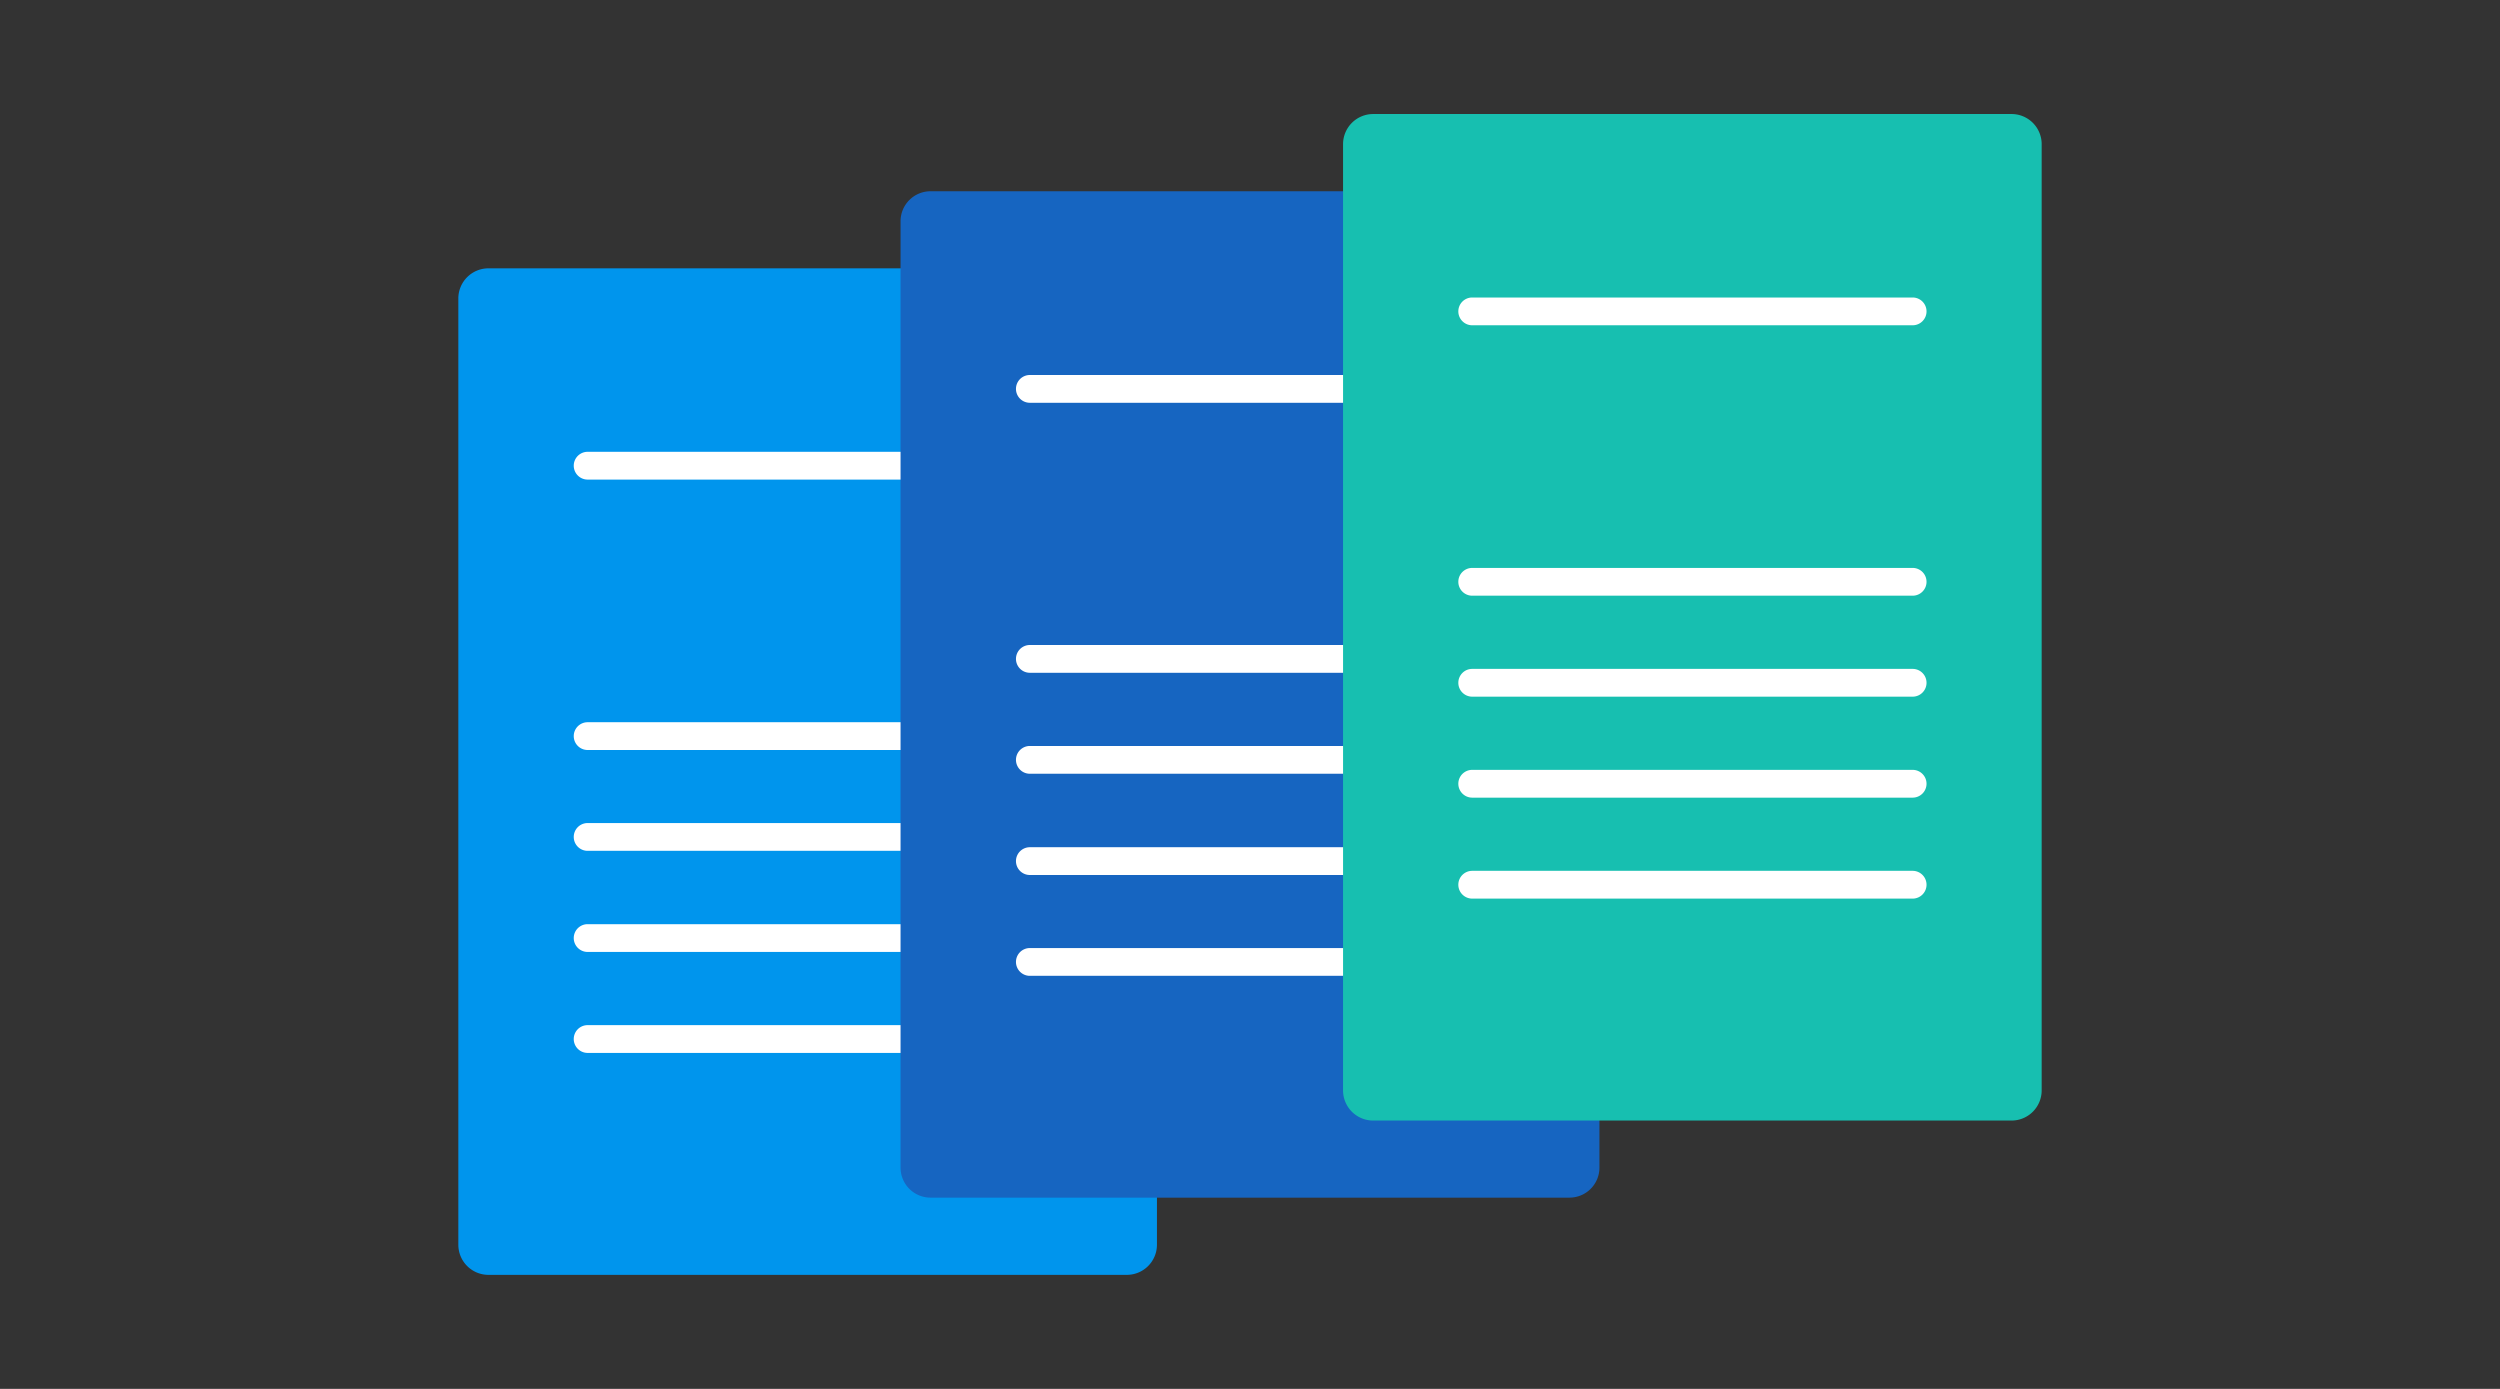 <svg id="icons" xmlns="http://www.w3.org/2000/svg" width="180" height="100" viewBox="0 0 180 100"><rect x="0" y="0" width="180" height="100" fill="#333333" stroke="none"/><defs><style>.cls-1{fill:#0095ed;}.cls-2{fill:#fff;}.cls-3{fill:#1665c1;}.cls-4{fill:#17bfb0;}</style></defs><path class="cls-1" d="M81.13,19.32H35.2A2.17,2.17,0,0,0,33,21.49V89.62a2.17,2.17,0,0,0,2.17,2.17H81.13a2.17,2.17,0,0,0,2.17-2.17V21.49A2.17,2.17,0,0,0,81.13,19.32Z"/><path class="cls-2" d="M74,54H42.31a1,1,0,1,1,0-2H74a1,1,0,0,1,0,2Z"/><path class="cls-2" d="M74,61.26H42.31a1,1,0,0,1,0-2H74a1,1,0,1,1,0,2Z"/><path class="cls-2" d="M74,68.54H42.31a1,1,0,0,1,0-2H74a1,1,0,1,1,0,2Z"/><path class="cls-2" d="M74,75.81H42.31a1,1,0,0,1,0-2H74a1,1,0,1,1,0,2Z"/><path class="cls-2" d="M74,34.53H42.31a1,1,0,0,1,0-2H74a1,1,0,0,1,0,2Z"/><path class="cls-3" d="M113,13.77H67a2.16,2.16,0,0,0-2.16,2.16V84.07A2.16,2.16,0,0,0,67,86.23H113a2.16,2.16,0,0,0,2.16-2.16V15.93A2.16,2.16,0,0,0,113,13.77Z"/><path class="cls-2" d="M105.85,48.44H74.15a1,1,0,1,1,0-2h31.7a1,1,0,1,1,0,2Z"/><path class="cls-2" d="M105.85,55.71H74.15a1,1,0,0,1,0-2h31.7a1,1,0,0,1,0,2Z"/><path class="cls-2" d="M105.85,63H74.15a1,1,0,0,1,0-2h31.7a1,1,0,1,1,0,2Z"/><path class="cls-2" d="M105.85,70.26H74.15a1,1,0,0,1,0-2h31.7a1,1,0,0,1,0,2Z"/><path class="cls-2" d="M105.85,29H74.15a1,1,0,1,1,0-2h31.7a1,1,0,0,1,0,2Z"/><path class="cls-4" d="M144.8,8.21H98.87a2.17,2.17,0,0,0-2.17,2.17V78.51a2.17,2.17,0,0,0,2.17,2.17H144.8A2.17,2.17,0,0,0,147,78.51V10.38A2.17,2.17,0,0,0,144.8,8.21Z"/><path class="cls-2" d="M137.69,42.89H106a1,1,0,0,1,0-2h31.71a1,1,0,0,1,0,2Z"/><path class="cls-2" d="M137.69,50.16H106a1,1,0,0,1,0-2h31.71a1,1,0,0,1,0,2Z"/><path class="cls-2" d="M137.69,57.43H106a1,1,0,0,1,0-2h31.71a1,1,0,0,1,0,2Z"/><path class="cls-2" d="M137.69,64.7H106a1,1,0,1,1,0-2h31.71a1,1,0,0,1,0,2Z"/><path class="cls-2" d="M137.69,23.42H106a1,1,0,0,1,0-2h31.71a1,1,0,0,1,0,2Z"/></svg>